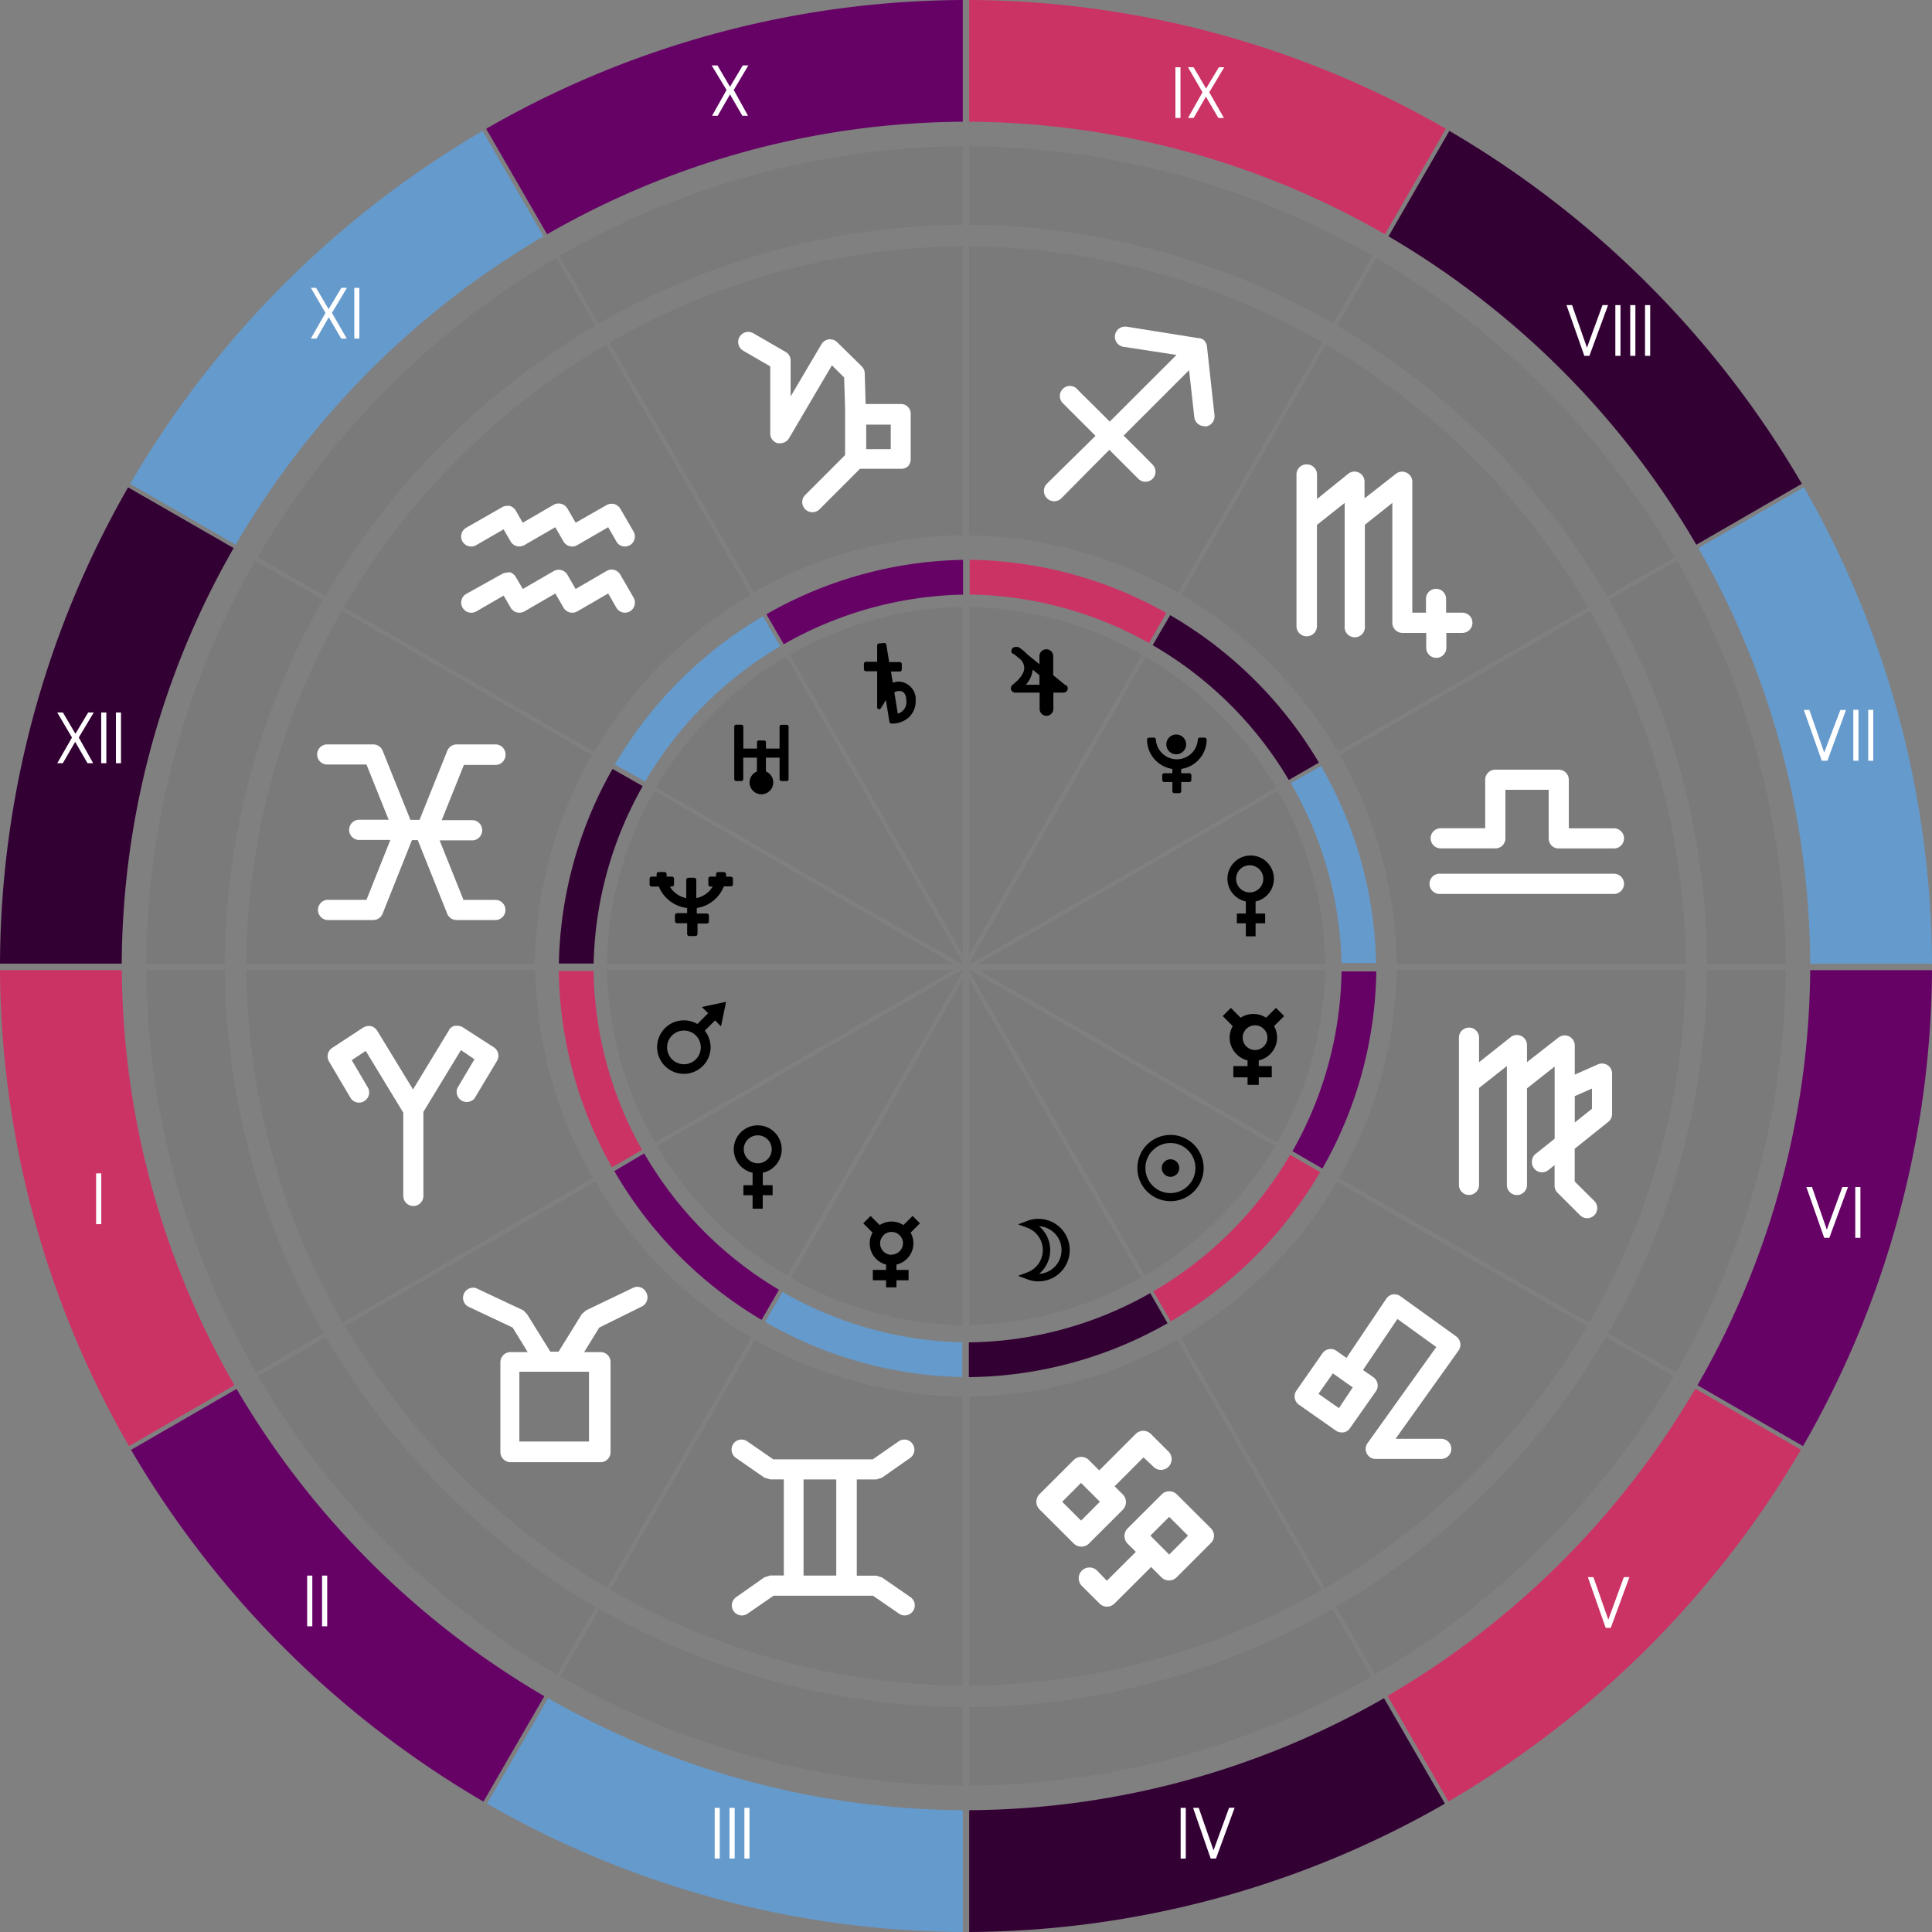 <svg xmlns="http://www.w3.org/2000/svg" viewBox="0 0 236.18 236.18"><rect x="0" y="0" width="236.18" height="236.18" fill="#808080" stroke="none"/><defs><style>.cls-1{opacity:0.05;}.cls-2{fill:#659acc;}.cls-3{fill:#660265;}.cls-4{fill:#303;}.cls-5{fill:#cc3365;}.cls-6{fill:none;}.cls-7{fill:#fff;}</style></defs><g id="Layer_2" data-name="Layer 2"><g id="Layer_1-2" data-name="Layer 1"><g id="Layer_2-2" data-name="Layer 2"><g id="Layer_1-2-2" data-name="Layer 1-2"><path class="cls-1" d="M117.7,117.67v.15h-.14L80.22,96.27a44.81,44.81,0,0,1,15.9-16Z"/><path class="cls-2" d="M236.18,117.82H221.29A103,103,0,0,0,207.62,67l12.9-7.44A117.94,117.94,0,0,1,236.18,117.82Z"/><path class="cls-3" d="M221.29,118.6h14.89a117.83,117.83,0,0,1-15.77,58.18l-12.9-7.44A103.11,103.11,0,0,0,221.29,118.6Z"/><path class="cls-4" d="M220.27,59.14l-12.9,7.45a104.92,104.92,0,0,0-37.63-37.7L177.18,16a120,120,0,0,1,43.09,43.14Z"/><path class="cls-5" d="M207.26,169.77l12.9,7.45a120.15,120.15,0,0,1-43.09,43l-7.44-12.9a105,105,0,0,0,37.63-37.57Z"/><path class="cls-1" d="M218.3,117.82h-9.6a90.62,90.62,0,0,0-12-44.5l8.3-4.77A100.13,100.13,0,0,1,218.3,117.82Z"/><path class="cls-1" d="M208.7,118.6h9.6a100,100,0,0,1-13.44,49.21L196.6,163A90.53,90.53,0,0,0,208.7,118.6Z"/><path class="cls-1" d="M206.07,117.82H170.75a52.86,52.86,0,0,0-6.94-25.5l30.57-17.65A87.86,87.86,0,0,1,206.07,117.82Z"/><path class="cls-1" d="M170.75,118.6h35.32a87.93,87.93,0,0,1-11.8,43.09L163.7,144A52.83,52.83,0,0,0,170.75,118.6Z"/><path class="cls-1" d="M204.72,68.12l-8.26,4.77a92.29,92.29,0,0,0-33-33.09l4.77-8.26A101.55,101.55,0,0,1,204.72,68.12Z"/><path class="cls-1" d="M196.35,163.47l8.26,4.77a101.4,101.4,0,0,1-36.51,36.45l-4.77-8.26a92.2,92.2,0,0,0,33-33Z"/><path class="cls-1" d="M194.13,74.23,163.56,91.88a53.63,53.63,0,0,0-19.12-19.17l17.65-30.58A89.14,89.14,0,0,1,194.13,74.23Z"/><path class="cls-1" d="M163.45,144.48,194,162.13a89.07,89.07,0,0,1-32,32l-17.65-30.57A53.48,53.48,0,0,0,163.45,144.48Z"/><path class="cls-5" d="M176.75,15.74l-7.45,12.9a103,103,0,0,0-50.82-13.76V0A117.82,117.82,0,0,1,176.75,15.74Z"/><path class="cls-4" d="M169.19,207.6l7.45,12.89a118,118,0,0,1-58.16,15.69V221.29A103.07,103.07,0,0,0,169.19,207.6Z"/><path class="cls-1" d="M167.77,31.29,163,39.55a90.52,90.52,0,0,0-44.52-12.07v-9.6A100.05,100.05,0,0,1,167.77,31.29Z"/><path class="cls-1" d="M162.89,196.69l4.77,8.25a99.93,99.93,0,0,1-49.18,13.35V208.7A90.51,90.51,0,0,0,162.89,196.69Z"/><path class="cls-1" d="M162,117.82H119.63L156.21,96.7A44.13,44.13,0,0,1,162,117.82Z"/><path class="cls-1" d="M119.63,118.6H162a44.18,44.18,0,0,1-5.87,21.06Z"/><path class="cls-1" d="M161.66,41.88,144,72.45a52.86,52.86,0,0,0-25.53-7V30.11A87.85,87.85,0,0,1,161.66,41.88Z"/><path class="cls-1" d="M143.9,163.78l17.65,30.58a87.92,87.92,0,0,1-43.07,11.7V170.75A52.88,52.88,0,0,0,143.9,163.78Z"/><path class="cls-1" d="M156,96.27l-37.34,21.55h-.14v-.15L140.05,80.3A44.79,44.79,0,0,1,156,96.27Z"/><path class="cls-1" d="M118.62,118.6l37.23,21.49a44.64,44.64,0,0,1-15.91,15.84l-21.46-37.18v-.15Z"/><path class="cls-1" d="M139.62,80.05l-21.14,36.62V74.2A44.09,44.09,0,0,1,139.62,80.05Z"/><path class="cls-1" d="M118.48,119.75l21,36.43a44,44,0,0,1-21,5.79Z"/><path class="cls-2" d="M117.7,221.29v14.89a118,118,0,0,1-58.16-15.69L67,207.6A103.14,103.14,0,0,0,117.7,221.29Z"/><path class="cls-1" d="M117.7,208.7v9.59a100.1,100.1,0,0,1-49.19-13.35l4.77-8.25A90.68,90.68,0,0,0,117.7,208.7Z"/><path class="cls-1" d="M117.7,170.75v35.31a87.92,87.92,0,0,1-43.07-11.7l17.65-30.58A52.88,52.88,0,0,0,117.7,170.75Z"/><path class="cls-1" d="M117.7,119.75V162a44,44,0,0,1-21-5.79Z"/><path class="cls-6" d="M92.63,137.56a2.93,2.93,0,0,0-.62,5.8v1.53H90.88v1.22H92v1.65h1.24v-1.65h1.21v-1.22h-1.2v-1.53a2.93,2.93,0,0,0-.62-5.8Zm0,4.65a1.74,1.74,0,0,1-1.71-1.71,1.71,1.71,0,1,1,1.71,1.71Z"/><path class="cls-1" d="M117.56,118.6,80.33,140.09a44.69,44.69,0,0,0,15.9,15.84l21.47-37.18v-.15Z"/><path class="cls-1" d="M117.7,74.2v42.47L96.56,80.05A44.09,44.09,0,0,1,117.7,74.2Z"/><path class="cls-1" d="M117.7,30.11V65.42a52.86,52.86,0,0,0-25.53,7L74.52,41.88A87.92,87.92,0,0,1,117.7,30.11Z"/><path class="cls-1" d="M117.7,17.88v9.6A90.53,90.53,0,0,0,73.17,39.55l-4.76-8.26A100.05,100.05,0,0,1,117.7,17.88Z"/><path class="cls-3" d="M117.7,0V14.88A103,103,0,0,0,66.88,28.64l-7.45-12.9A117.82,117.82,0,0,1,117.7,0Z"/><path class="cls-1" d="M116.55,117.82H74.2A44.11,44.11,0,0,1,80,96.7Z"/><path class="cls-1" d="M116.55,118.6,80.08,139.66A44,44,0,0,1,74.2,118.6Z"/><path class="cls-1" d="M91.84,163.53,74.19,194.1a89.23,89.23,0,0,1-32-32l30.57-17.65A53.67,53.67,0,0,0,91.84,163.53Z"/><path class="cls-1" d="M74.09,42.13,91.74,72.7A53.65,53.65,0,0,0,72.62,91.88L42.05,74.23A89,89,0,0,1,74.09,42.13Z"/><path class="cls-1" d="M72.85,196.43l-4.77,8.26a101.48,101.48,0,0,1-36.51-36.45l8.26-4.77a92.2,92.2,0,0,0,33,33Z"/><path class="cls-1" d="M68,31.54l4.77,8.26a92.29,92.29,0,0,0-33,33.09l-8.26-4.77A101.55,101.55,0,0,1,68,31.54Z"/><path class="cls-1" d="M72.48,144,41.9,161.69A88,88,0,0,1,30.11,118.6H65.43A52.72,52.72,0,0,0,72.48,144Z"/><path class="cls-1" d="M41.8,74.66,72.37,92.32a52.75,52.75,0,0,0-7,25.5H30.11A87.93,87.93,0,0,1,41.8,74.66Z"/><path class="cls-3" d="M66.55,207.34l-7.45,12.9a120.2,120.2,0,0,1-43.08-43l12.9-7.45a105,105,0,0,0,37.63,37.57Z"/><path class="cls-2" d="M59,16l7.44,12.89a104.92,104.92,0,0,0-37.63,37.7l-12.9-7.45A120,120,0,0,1,59,16Z"/><path class="cls-1" d="M39.57,163l-8.25,4.77A100.06,100.06,0,0,1,17.88,118.6h9.6A90.52,90.52,0,0,0,39.57,163Z"/><path class="cls-1" d="M31.21,68.55l8.26,4.77a90.51,90.51,0,0,0-12,44.5h-9.6A100,100,0,0,1,31.21,68.55Z"/><path class="cls-5" d="M28.66,169.34l-12.89,7.44A117.83,117.83,0,0,1,0,118.6H14.89A103.1,103.1,0,0,0,28.66,169.34Z"/><path class="cls-4" d="M15.66,59.58,28.56,67a103.08,103.08,0,0,0-13.68,50.8H0A117.79,117.79,0,0,1,15.66,59.58Z"/><path class="cls-4" d="M140.61,158.08l2.12,3.68a50,50,0,0,1-24.29,6.59V164.1A45.78,45.78,0,0,0,140.61,158.08Z"/><path class="cls-5" d="M161.38,143.29a50.6,50.6,0,0,1-18.26,18.24L141,157.86a46.41,46.41,0,0,0,16.71-16.69Z"/><path class="cls-3" d="M164,118.75h4.25a50.11,50.11,0,0,1-6.59,24.1L158,140.73A45.87,45.87,0,0,0,164,118.75Z"/><path class="cls-2" d="M168.22,117.73H164a46,46,0,0,0-6.2-22l3.69-2.09A50,50,0,0,1,168.22,117.73Z"/><path class="cls-4" d="M161.23,93.23l-3.68,2.12a46.27,46.27,0,0,0-16.64-16.48l2.14-3.67A50.67,50.67,0,0,1,161.23,93.23Z"/><path class="cls-5" d="M142.58,74.93l-2.12,3.68a45.93,45.93,0,0,0-21.92-5.93V68.43A50.3,50.3,0,0,1,142.58,74.93Z"/><path class="cls-3" d="M117.73,68.44v4.25a46,46,0,0,0-21.92,6.07l-2.12-3.67A50.11,50.11,0,0,1,117.73,68.44Z"/><path class="cls-2" d="M117.63,164.09v4.25a50,50,0,0,1-24.09-6.74l2.12-3.67A46,46,0,0,0,117.63,164.09Z"/><path class="cls-2" d="M93.26,75.34,95.38,79A46.48,46.48,0,0,0,78.87,95.54l-3.7-2.08A50.67,50.67,0,0,1,93.26,75.34Z"/><path class="cls-3" d="M95.23,157.67l-2.13,3.68a50.53,50.53,0,0,1-18-18.19L78.75,141A46.36,46.36,0,0,0,95.23,157.67Z"/><path class="cls-4" d="M74.88,94l3.69,2.1a45.88,45.88,0,0,0-6,21.69H68.32A50.08,50.08,0,0,1,74.88,94Z"/><path class="cls-5" d="M78.49,140.57l-3.68,2.13a50.26,50.26,0,0,1-6.5-24h4.25A46,46,0,0,0,78.49,140.57Z"/><path d="M95.56,140.5A2.93,2.93,0,1,0,92,143.36v1.53H90.88v1.22H92v1.65h1.24v-1.65h1.21v-1.22h-1.2v-1.53A2.92,2.92,0,0,0,95.56,140.5Zm-2.93,1.71a1.74,1.74,0,0,1-1.71-1.71,1.71,1.71,0,1,1,1.71,1.71Z"/><path d="M85.8,123.1l.3.3.47.46-1.32,1.32A3.27,3.27,0,1,0,86.87,128a3.33,3.33,0,0,0-.71-2l1.26-1.26.72.73.62-3Zm-2.19,7a2.06,2.06,0,1,1,2.06-2.1,2.06,2.06,0,0,1-2.06,2.1Z"/><path d="M111.66,152a2.61,2.61,0,0,0-.34-1.31l1.14-1.15-.9-.9-1.12,1.12a2.66,2.66,0,0,0-2.9,0l-1.11-1.11-.9.89,1.14,1.15a2.62,2.62,0,0,0-.35,1.31,2.67,2.67,0,0,0,2,2.59v.65H106.7v1.27h1.62v.86h1.27v-.86h1.48v-1.27h-1.48v-.65A2.66,2.66,0,0,0,111.66,152ZM109,153.4a1.4,1.4,0,1,1,1.39-1.41h0a1.4,1.4,0,0,1-1.39,1.38Z"/><path d="M126.92,149a3.53,3.53,0,0,0-1.33.25l-1.13.42,1.13.42a2.91,2.91,0,0,1,0,5.45l-1.13.43,1.13.42a3.82,3.82,0,1,0,2.72-7.14,3.92,3.92,0,0,0-1.39-.25Zm.1,6.73a3.8,3.8,0,0,0,.48-5.35,3.63,3.63,0,0,0-.48-.48,2.92,2.92,0,0,1,0,5.83Z"/><path d="M143.08,138.74a4.05,4.05,0,1,0,4.06,4v0A4.05,4.05,0,0,0,143.08,138.74Zm0,7.11a3.06,3.06,0,1,1,3.06-3.06h0A3.07,3.07,0,0,1,143.08,145.85Z"/><path d="M144.16,142.79a1.07,1.07,0,1,0-1.07,1.07,1.07,1.07,0,0,0,1.07-1.07Z"/><path d="M156.12,126.85a2.8,2.8,0,0,0-.37-1.41l1.23-1.23-1-1-1.2,1.2a2.89,2.89,0,0,0-3.12,0l-1.19-1.2-1,1,1.23,1.23a2.79,2.79,0,0,0-.38,1.41,2.87,2.87,0,0,0,2.19,2.78v.7h-1.74v1.37h1.74v.92h1.37v-.92h1.59v-1.37h-1.59v-.7A2.87,2.87,0,0,0,156.12,126.85Zm-2.87,1.5a1.51,1.51,0,0,1,0-3,1.51,1.51,0,0,1,.35,3A2,2,0,0,1,153.25,128.35Z"/><path d="M155.73,107.43a2.84,2.84,0,1,0-3.43,2.77v1.48h-1.1v1.19h1.1v1.59h1.19v-1.59h1.17v-1.19h-1.17V110.2A2.83,2.83,0,0,0,155.73,107.43Zm-2.83,1.66a1.66,1.66,0,0,1-.26-3.31,1.13,1.13,0,0,1,.26,0,1.66,1.66,0,0,1,0,3.31Z"/><path d="M130.32,83.82l-1.57-1.28V80.2a.83.83,0,0,0-.25-.59.85.85,0,0,0-1.18,0,.82.82,0,0,0-.25.59v1l-1.55-1.26a4.36,4.36,0,0,0-1.06-.85h-.06a1,1,0,0,0-.24,0,.5.5,0,0,0-.45.76h0L124,80l.77.63a1.51,1.51,0,0,1,.44,1c0,.65-.49,1.35-1.44,2.1a.53.53,0,0,0,.32.94h3v2a.84.84,0,0,0,.25.6.87.87,0,0,0,.59.24.86.86,0,0,0,.84-.84v-2H130a.52.52,0,0,0,.53-.51.53.53,0,0,0-.2-.42Zm-3.25-.11H125.4a3.16,3.16,0,0,0,.84-1.84l.83.67Z"/><path d="M109.92,83.32a2.29,2.29,0,0,0-.78.14l-.22-1.37H110a.24.24,0,0,0,.24-.24h0v-.66a.24.24,0,0,0-.23-.25H108.7l-.35-2.13a.25.25,0,0,0-.24-.21h0l-.66.06a.23.23,0,0,0-.22.24h0v2h-1.38a.26.26,0,0,0-.24.25v.66a.26.26,0,0,0,.24.25h1.38v4.4a.25.25,0,0,0,.17.24h.07a.26.26,0,0,0,.21-.12l.62-1,.43,2.67a.24.24,0,0,0,.24.2h.32a3,3,0,0,0,1.77-.72,2.72,2.72,0,0,0,.88-2.11,2.15,2.15,0,0,0-2-2.29Zm-.17,3.92-.42-2.61a1.33,1.33,0,0,1,.59-.16c.37,0,.85.15.88,1.2A1.46,1.46,0,0,1,109.75,87.24Z"/><path d="M89.6,108.13v-.7a.26.26,0,0,0-.26-.26h-.58v-.3a.27.27,0,0,0-.27-.26H87.8a.26.26,0,0,0-.27.25h0v.3h-.68a.26.26,0,0,0-.26.26h0v.7a.26.26,0,0,0,.26.26h.27a3,3,0,0,1-2,1.41v-2.22a.27.27,0,0,0-.27-.27h-.69a.27.27,0,0,0-.27.27v2.22a3,3,0,0,1-2-1.41h.24a.27.27,0,0,0,.27-.26v-.7a.27.27,0,0,0-.27-.26h-.64v-.3a.27.27,0,0,0-.27-.26h-.69a.26.26,0,0,0-.26.26h0v.3h-.6a.26.26,0,0,0-.26.26h0v.7a.26.26,0,0,0,.26.26h.87A4.26,4.26,0,0,0,84,111v.63H82.78a.27.27,0,0,0-.27.27v.69a.27.27,0,0,0,.27.27H84v1.31a.27.27,0,0,0,.27.26H85a.27.27,0,0,0,.27-.26V112.9H86.4a.27.27,0,0,0,.26-.27v-.69a.27.27,0,0,0-.26-.27H85.18V111a4.24,4.24,0,0,0,3.31-2.65h.85A.26.26,0,0,0,89.6,108.13Z"/><path d="M96.4,95.24V88.83a.23.23,0,0,0-.23-.23h-.63a.23.23,0,0,0-.24.22h0v2.69H93.64v-.76a.23.23,0,0,0-.23-.23h-.64a.23.23,0,0,0-.23.23h0v.76H90.87V88.83a.23.23,0,0,0-.22-.24H90a.24.24,0,0,0-.24.24v6.41a.24.24,0,0,0,.24.24h.63a.23.23,0,0,0,.23-.23h0V92.62h1.67v1.69a1.45,1.45,0,0,0,.54,2.79,1.45,1.45,0,0,0,.56-2.79V92.62H95.3v2.62a.24.24,0,0,0,.24.24h.63a.23.23,0,0,0,.23-.23Z"/><path d="M147.51,90.41l-.07-.17-.17-.07h-.6a.24.24,0,0,0-.24.24h0a2.57,2.57,0,0,1-5.13,0,.24.24,0,0,0-.24-.24h-.6l-.17.07-.07.17a3.64,3.64,0,0,0,3.1,3.59v.52h-1a.26.26,0,0,0-.24.25v.59a.24.24,0,0,0,.24.24h1v1.12a.24.24,0,0,0,.24.24h.6a.24.24,0,0,0,.24-.24h0V95.6h1a.24.24,0,0,0,.24-.24h0v-.59a.26.26,0,0,0-.24-.25h-1V94A3.65,3.65,0,0,0,147.51,90.41Z"/><path d="M145,91a1.21,1.21,0,1,0-1.21,1.21A1.21,1.21,0,0,0,145,91Z"/></g></g><path class="cls-7" d="M60.75,129.7a1.24,1.24,0,0,0-.38-1.67L56.6,125.6a1.26,1.26,0,0,0-.68-.2,1,1,0,0,0-1.05.57l-4.38,7.21L46.11,126a1.32,1.32,0,0,0-.78-.57,1.22,1.22,0,0,0-.27,0,1.26,1.26,0,0,0-.68.2l-3.77,2.47a1.24,1.24,0,0,0-.39,1.66l2.61,4.42a1.22,1.22,0,0,0,1.06.61,1.18,1.18,0,0,0,.63-.18A1.23,1.23,0,0,0,45,133l0,0-2-3.4,1.71-1.13,4.59,7.55V146.2a1.23,1.23,0,0,0,2.46,0h0V135.92l4.59-7.55L58,129.49,55.92,133A1.24,1.24,0,0,0,58,134.29Z"/><path class="cls-7" d="M79,158a1.23,1.23,0,0,0-1.1-.69,1.09,1.09,0,0,0-.53.13l-5.73,2.75-.52.46-2.84,4.59h-1l-2.85-4.59L64,160.2l-5.82-2.74a1.24,1.24,0,0,0-1,2.24l5.49,2.59,1.84,3h-2.1a1.28,1.28,0,0,0-.87.35,1.3,1.3,0,0,0-.37.88v11a1.25,1.25,0,0,0,1.24,1.23h11a1.23,1.23,0,0,0,1.23-1.23v-11a1.27,1.27,0,0,0-.36-.88,1.23,1.23,0,0,0-.87-.35h-2l1.85-3,5.27-2.61A1.25,1.25,0,0,0,79,158Zm-7,9.69v8.53H63.49v-8.53Z"/><path class="cls-7" d="M111.31,195.25l-3.49-2.41-.7-.22h-2.38V180.86h2.38l.7-.22,3.44-2.41a1.24,1.24,0,0,0,.29-1.73,1.21,1.21,0,0,0-1.69-.3l-3.17,2.2H94.53l-3.18-2.2a1.22,1.22,0,0,0-1.7.3v0a1.24,1.24,0,0,0,.31,1.72l3.49,2.42.7.21h1.67v11.75H94.14l-.7.22L90,195.24a1.23,1.23,0,0,0-.32,1.71h0a1.22,1.22,0,0,0,1.71.31l3.18-2.19h12.15l3.18,2.19a1.16,1.16,0,0,0,.7.22,1.23,1.23,0,0,0,.7-2.24Zm-9.08-2.64h-4V180.86h4Z"/><path class="cls-7" d="M143.86,182.68a1.31,1.31,0,0,0-1.84,0l0,0-4.17,4.16a1.32,1.32,0,0,0,0,1.87h0l1,1-3.54,3.53L134.12,192a1.37,1.37,0,0,0-.94-.38,1.31,1.31,0,0,0-1.31,1.33,1.34,1.34,0,0,0,.38.92l2.16,2.15a1.29,1.29,0,0,0,1.84,0l4.47-4.46,1.26,1.26a1.32,1.32,0,0,0,1.86,0l4.17-4.17a1.29,1.29,0,0,0,.4-.9,1.38,1.38,0,0,0-.38-.92Zm-.93,7.36-2.3-2.31,2.3-2.3,2.3,2.3Z"/><path class="cls-7" d="M148.41,187.74v0Z"/><path class="cls-7" d="M133.09,188.72l4.17-4.16a1.33,1.33,0,0,0,0-1.87l-1-1,3.53-3.53L141,179.3a1.29,1.29,0,0,0,.93.39,1.34,1.34,0,0,0,.91-.38v0a1.32,1.32,0,0,0,0-1.87h0l-2.16-2.15a1.31,1.31,0,0,0-1.84,0l0,0-4.46,4.46-1.27-1.26a1.3,1.3,0,0,0-1.86,0l-4.17,4.16a1.33,1.33,0,0,0,0,1.87l4.17,4.16a1.31,1.31,0,0,0,.93.39A1.29,1.29,0,0,0,133.09,188.72Zm-3.24-5.13,2.3-2.31,2.31,2.3-2.3,2.31Z"/><path class="cls-7" d="M178,163.36l-6.79-4.89a1.18,1.18,0,0,0-.72-.24h-.21a1.25,1.25,0,0,0-.81.53L164.6,166l-1.23-.87a1.22,1.22,0,0,0-.71-.22,1.25,1.25,0,0,0-1,.53L158.48,170a1.24,1.24,0,0,0,.31,1.72l4.52,3.17a1.26,1.26,0,0,0,.7.22h.22a1.18,1.18,0,0,0,.79-.51l3.18-4.52a1.24,1.24,0,0,0-.31-1.72l-1.27-.88,4.21-6.24,4.75,3.43-8.39,11.73a1.23,1.23,0,0,0,.25,1.71,1.18,1.18,0,0,0,.75.24h8a1.23,1.23,0,0,0,0-2.46H170.6l7.71-10.8A1.25,1.25,0,0,0,178,163.36Zm-14.32,8.78-2.5-1.75,1.76-2.5,1.23.87,0,0h0l1.2.84Z"/><path class="cls-7" d="M196.52,130.21a1.26,1.26,0,0,0-.68-.2,1.16,1.16,0,0,0-.49.1l-2.84,1.26v-3.56a1.25,1.25,0,0,0-.69-1.11,1.26,1.26,0,0,0-.54-.13,1.33,1.33,0,0,0-.77.27l-3.84,3v-2.08a1.25,1.25,0,0,0-.69-1.11,1.26,1.26,0,0,0-.54-.13,1.21,1.21,0,0,0-.77.27l-3.86,3.06v-3a1.23,1.23,0,1,0-2.46,0v18a1.23,1.23,0,1,0,2.46,0V133l3.4-2.68v14.54a1.23,1.23,0,0,0,2.46,0v-2.81h0v-9l3.38-2.67v8.82l-2.31,1.85a1.21,1.21,0,0,0-.47,1,1.24,1.24,0,0,0,2,1l.77-.62v2.51a1.23,1.23,0,0,0,.36.87l2.76,2.75a1.23,1.23,0,0,0,1.74-1.74l-2.4-2.39v-4l4.11-3.29a1.22,1.22,0,0,0,.46-.92v-4.93A1.22,1.22,0,0,0,196.52,130.21Zm-1.91,5.34-2.1,1.67V134l2.1-.93Z"/><path class="cls-7" d="M186.67,142v.05h.6v0h-.6Z"/><path class="cls-7" d="M198.53,102.49a1.23,1.23,0,0,0-1.23-1.23h-5.52V95.32a1.23,1.23,0,0,0-1.23-1.23H182.8a1.23,1.23,0,0,0-1.24,1.22h0v5.94h-5.44a1.23,1.23,0,0,0,0,2.46h6.68a1.23,1.23,0,0,0,.87-.35,1.27,1.27,0,0,0,.36-.88V96.55h5.29v5.94a1.25,1.25,0,0,0,.36.88,1.18,1.18,0,0,0,.87.35h6.75a1.23,1.23,0,0,0,1.23-1.23Z"/><path class="cls-7" d="M198.53,108.05a1.23,1.23,0,0,0-1.22-1.24H176.12a1.24,1.24,0,1,0-.22,2.47.81.81,0,0,0,.22,0H197.3a1.24,1.24,0,0,0,1.23-1.23Z"/><path class="cls-7" d="M180,76.14a1.23,1.23,0,0,0-1.22-1.24h-2V73.21a1.23,1.23,0,1,0-2.46,0V74.9h-1.67v-16a1.21,1.21,0,0,0-.7-1.11,1.13,1.13,0,0,0-.54-.13,1.23,1.23,0,0,0-.76.26l-3.84,3v-2a1.23,1.23,0,0,0-2-1L161,61V58a1.24,1.24,0,0,0-1.23-1.23,1.23,1.23,0,0,0-1.28,1.16V76.54a1.23,1.23,0,0,0,1.22,1.24h0a1.24,1.24,0,0,0,1.28-1.2V64.17l3.39-2.69V76.54a1.24,1.24,0,1,0,2.47.22.81.81,0,0,0,0-.22V64.15l3.36-2.67V76.14a1.23,1.23,0,0,0,1.23,1.23h2.91v1.82a1.23,1.23,0,0,0,2.46,0V77.37h2A1.23,1.23,0,0,0,180,76.14Z"/><path class="cls-7" d="M147.37,52.14a1.25,1.25,0,0,0,1.1-1.37l-.92-8.38v-.07a1.15,1.15,0,0,0-.28-.61v-.05h0a1.16,1.16,0,0,0-.6-.31h-.08l-8.89-1.42h-.2a1.24,1.24,0,0,0-.19,2.46l6.51,1-8.16,8.15c-2.06-2.07-4-3.95-4-4a1.23,1.23,0,0,0-.87-.36,1.19,1.19,0,0,0-.87.37,1.22,1.22,0,0,0,0,1.73h0l4,4-6,5.91a1.26,1.26,0,0,0,1.75,1.8l5.94-6,3.52,3.51a1.2,1.2,0,0,0,.89.39,1.28,1.28,0,0,0,.85-.33,1.23,1.23,0,0,0,.05-1.74h0l-1.15-1.17-2.41-2.4,8-8L146,51a1.24,1.24,0,0,0,1.24,1.1Z"/><path class="cls-7" d="M111,49.75a1.18,1.18,0,0,0-.85-.36h-4.33l-.11-3.76a1.26,1.26,0,0,0-.36-.84l-3-2.95a1.22,1.22,0,0,0-.86-.36h-.16a1.25,1.25,0,0,0-.91.6l-3.77,6.39V44.05A1.2,1.2,0,0,0,96,43l-3.91-2.26a1.23,1.23,0,1,0-1.24,2.13l3.31,1.92V53a1.21,1.21,0,0,0,.91,1.18.86.86,0,0,0,.32,0,1.24,1.24,0,0,0,1.06-.6l5.25-8.92,1.49,1.48.12,3.76v5.73l-4.93,4.93a1.24,1.24,0,0,0,1.75,1.75l5-5h5A1.26,1.26,0,0,0,111,57a1.3,1.3,0,0,0,.33-.86V50.62A1.23,1.23,0,0,0,111,49.75Zm-2.11,5.16h-3v-3h3Z"/><path class="cls-7" d="M77,66.65A1.23,1.23,0,0,0,77.46,65l-1.62-2.8a1.24,1.24,0,0,0-1.07-.62,1.21,1.21,0,0,0-.61.16L70.37,63.9l-1-1.73a1.25,1.25,0,0,0-1.69-.46L63.9,63.9l-.85-1.48a1.26,1.26,0,0,0-.74-.58,1.82,1.82,0,0,0-.33,0,1.19,1.19,0,0,0-.61.17L57,64.51a1.24,1.24,0,0,0-.47,1.68h0a1.26,1.26,0,0,0,1.08.62,1.19,1.19,0,0,0,.61-.17l3.34-1.93.86,1.48a1.21,1.21,0,0,0,.74.57,1.28,1.28,0,0,0,.94-.12l3.78-2.19,1,1.74a1.26,1.26,0,0,0,1.07.62,1.23,1.23,0,0,0,.62-.17l3.78-2.19,1,1.74a1.17,1.17,0,0,0,1.64.45Z"/><path class="cls-7" d="M77,74.74a1.24,1.24,0,0,0,.45-1.69l-1.62-2.8a1.22,1.22,0,0,0-1.66-.46h0L70.37,72l-1-1.73a1.24,1.24,0,0,0-1.07-.62,1.23,1.23,0,0,0-.62.17L63.91,72l-.86-1.47a1.26,1.26,0,0,0-.74-.58A1.71,1.71,0,0,0,62,70a1.22,1.22,0,0,0-.62.16L57,72.6a1.23,1.23,0,0,0,1.23,2.14l3.34-1.93.85,1.47a1.25,1.25,0,0,0,.75.58,1.28,1.28,0,0,0,.94-.12l3.78-2.19,1,1.74a1.24,1.24,0,0,0,1.68.45l3.78-2.19,1,1.74a1.23,1.23,0,0,0,1.07.61A1.33,1.33,0,0,0,77,74.74Z"/><path class="cls-7" d="M61.8,92.27A1.23,1.23,0,0,0,60.61,91H55.83a1.24,1.24,0,0,0-1.15.78l-3.39,8.44H50.17l-3.39-8.44A1.25,1.25,0,0,0,45.63,91H40a1.23,1.23,0,0,0,0,2.46h4.8l2.71,6.75h-3.7a1.24,1.24,0,0,0,0,2.47h3.91L44.8,110H40a1.24,1.24,0,0,0,0,2.47h5.62a1.24,1.24,0,0,0,1.15-.77l3.59-9h.71l3.6,9a1.23,1.23,0,0,0,1.15.77h4.74a1.23,1.23,0,1,0,0-2.46h-3.9l-2.92-7.28h4.08a1.24,1.24,0,0,0,0-2.47H54l2.71-6.75h3.91A1.23,1.23,0,0,0,61.8,92.27Z"/><rect class="cls-7" x="228.38" y="86.77" width="0.62" height="6.23"/><rect class="cls-7" x="226.56" y="86.77" width="0.63" height="6.23"/><polygon class="cls-7" points="223.39 93 225.67 86.79 224.98 86.79 223 92 221.19 86.79 220.51 86.79 222.71 93 223.39 93"/><rect class="cls-7" x="201.1" y="37.3" width="0.63" height="6.2"/><rect class="cls-7" x="199.29" y="37.3" width="0.63" height="6.2"/><rect class="cls-7" x="197.47" y="37.3" width="0.63" height="6.2"/><polygon class="cls-7" points="194.3 43.5 196.58 37.3 195.9 37.3 194 42.5 192.18 37.3 191.5 37.3 193.68 43.5 194.3 43.5"/><polygon class="cls-7" points="147.83 11.28 149.66 8.22 149 8.22 147.44 10.82 145.91 8.22 145.23 8.22 147 11.28 145.23 14.42 145.92 14.42 147.42 11.81 148.94 14.42 149.62 14.42 147.83 11.28"/><rect class="cls-7" x="143.69" y="8.22" width="0.62" height="6.2"/><polygon class="cls-7" points="89.7 11 91.48 8 90.8 8 89.24 10.61 87.71 8 87 8 88.82 11 87.05 14.15 87.74 14.15 89.24 11.54 90.75 14.15 91.44 14.15 89.7 11"/><rect class="cls-7" x="43.31" y="35.19" width="0.62" height="6.2"/><polygon class="cls-7" points="40.58 38.25 42.41 35.19 41.73 35.19 40.17 37.79 38.64 35.19 38 35.19 39.79 38.25 38 41.39 38.69 41.39 40.19 38.78 41.71 41.39 42.39 41.39 40.58 38.25"/><rect class="cls-7" x="14.17" y="87.1" width="0.62" height="6.2"/><rect class="cls-7" x="12.37" y="87.1" width="0.63" height="6.2"/><polygon class="cls-7" points="9.63 90.16 11.46 87.1 10.78 87.1 9.22 89.7 7.69 87.1 7 87.1 8.8 90.16 7 93.3 7.68 93.3 9.19 90.69 10.7 93.3 11.39 93.3 9.63 90.16"/><rect class="cls-7" x="11.75" y="143.44" width="0.63" height="6.21"/><rect class="cls-7" x="39.37" y="192.61" width="0.63" height="6.2"/><rect class="cls-7" x="37.55" y="192.61" width="0.63" height="6.2"/><rect class="cls-7" x="226.8" y="145.11" width="0.63" height="6.21"/><polygon class="cls-7" points="223.63 151.32 225.91 145.11 225.22 145.11 223.32 150.32 221.51 145.11 220.82 145.11 223 151.32 223.63 151.32"/><polygon class="cls-7" points="196.91 199 199.19 192.8 198.51 192.8 196.61 198 194.79 192.8 194.11 192.8 196.29 199 196.91 199"/><polygon class="cls-7" points="148.65 227.2 150.93 220.99 150.25 220.99 148.35 226.2 146.54 221 145.85 221 148 227.2 148.65 227.2"/><polygon class="cls-7" points="144.96 227.2 144.96 221 144.33 221 144.33 227.21 144.96 227.2"/><rect class="cls-7" x="91" y="221" width="0.62" height="6.2"/><rect class="cls-7" x="89.18" y="221" width="0.63" height="6.2"/><rect class="cls-7" x="87.37" y="221" width="0.62" height="6.2"/></g></g></svg>